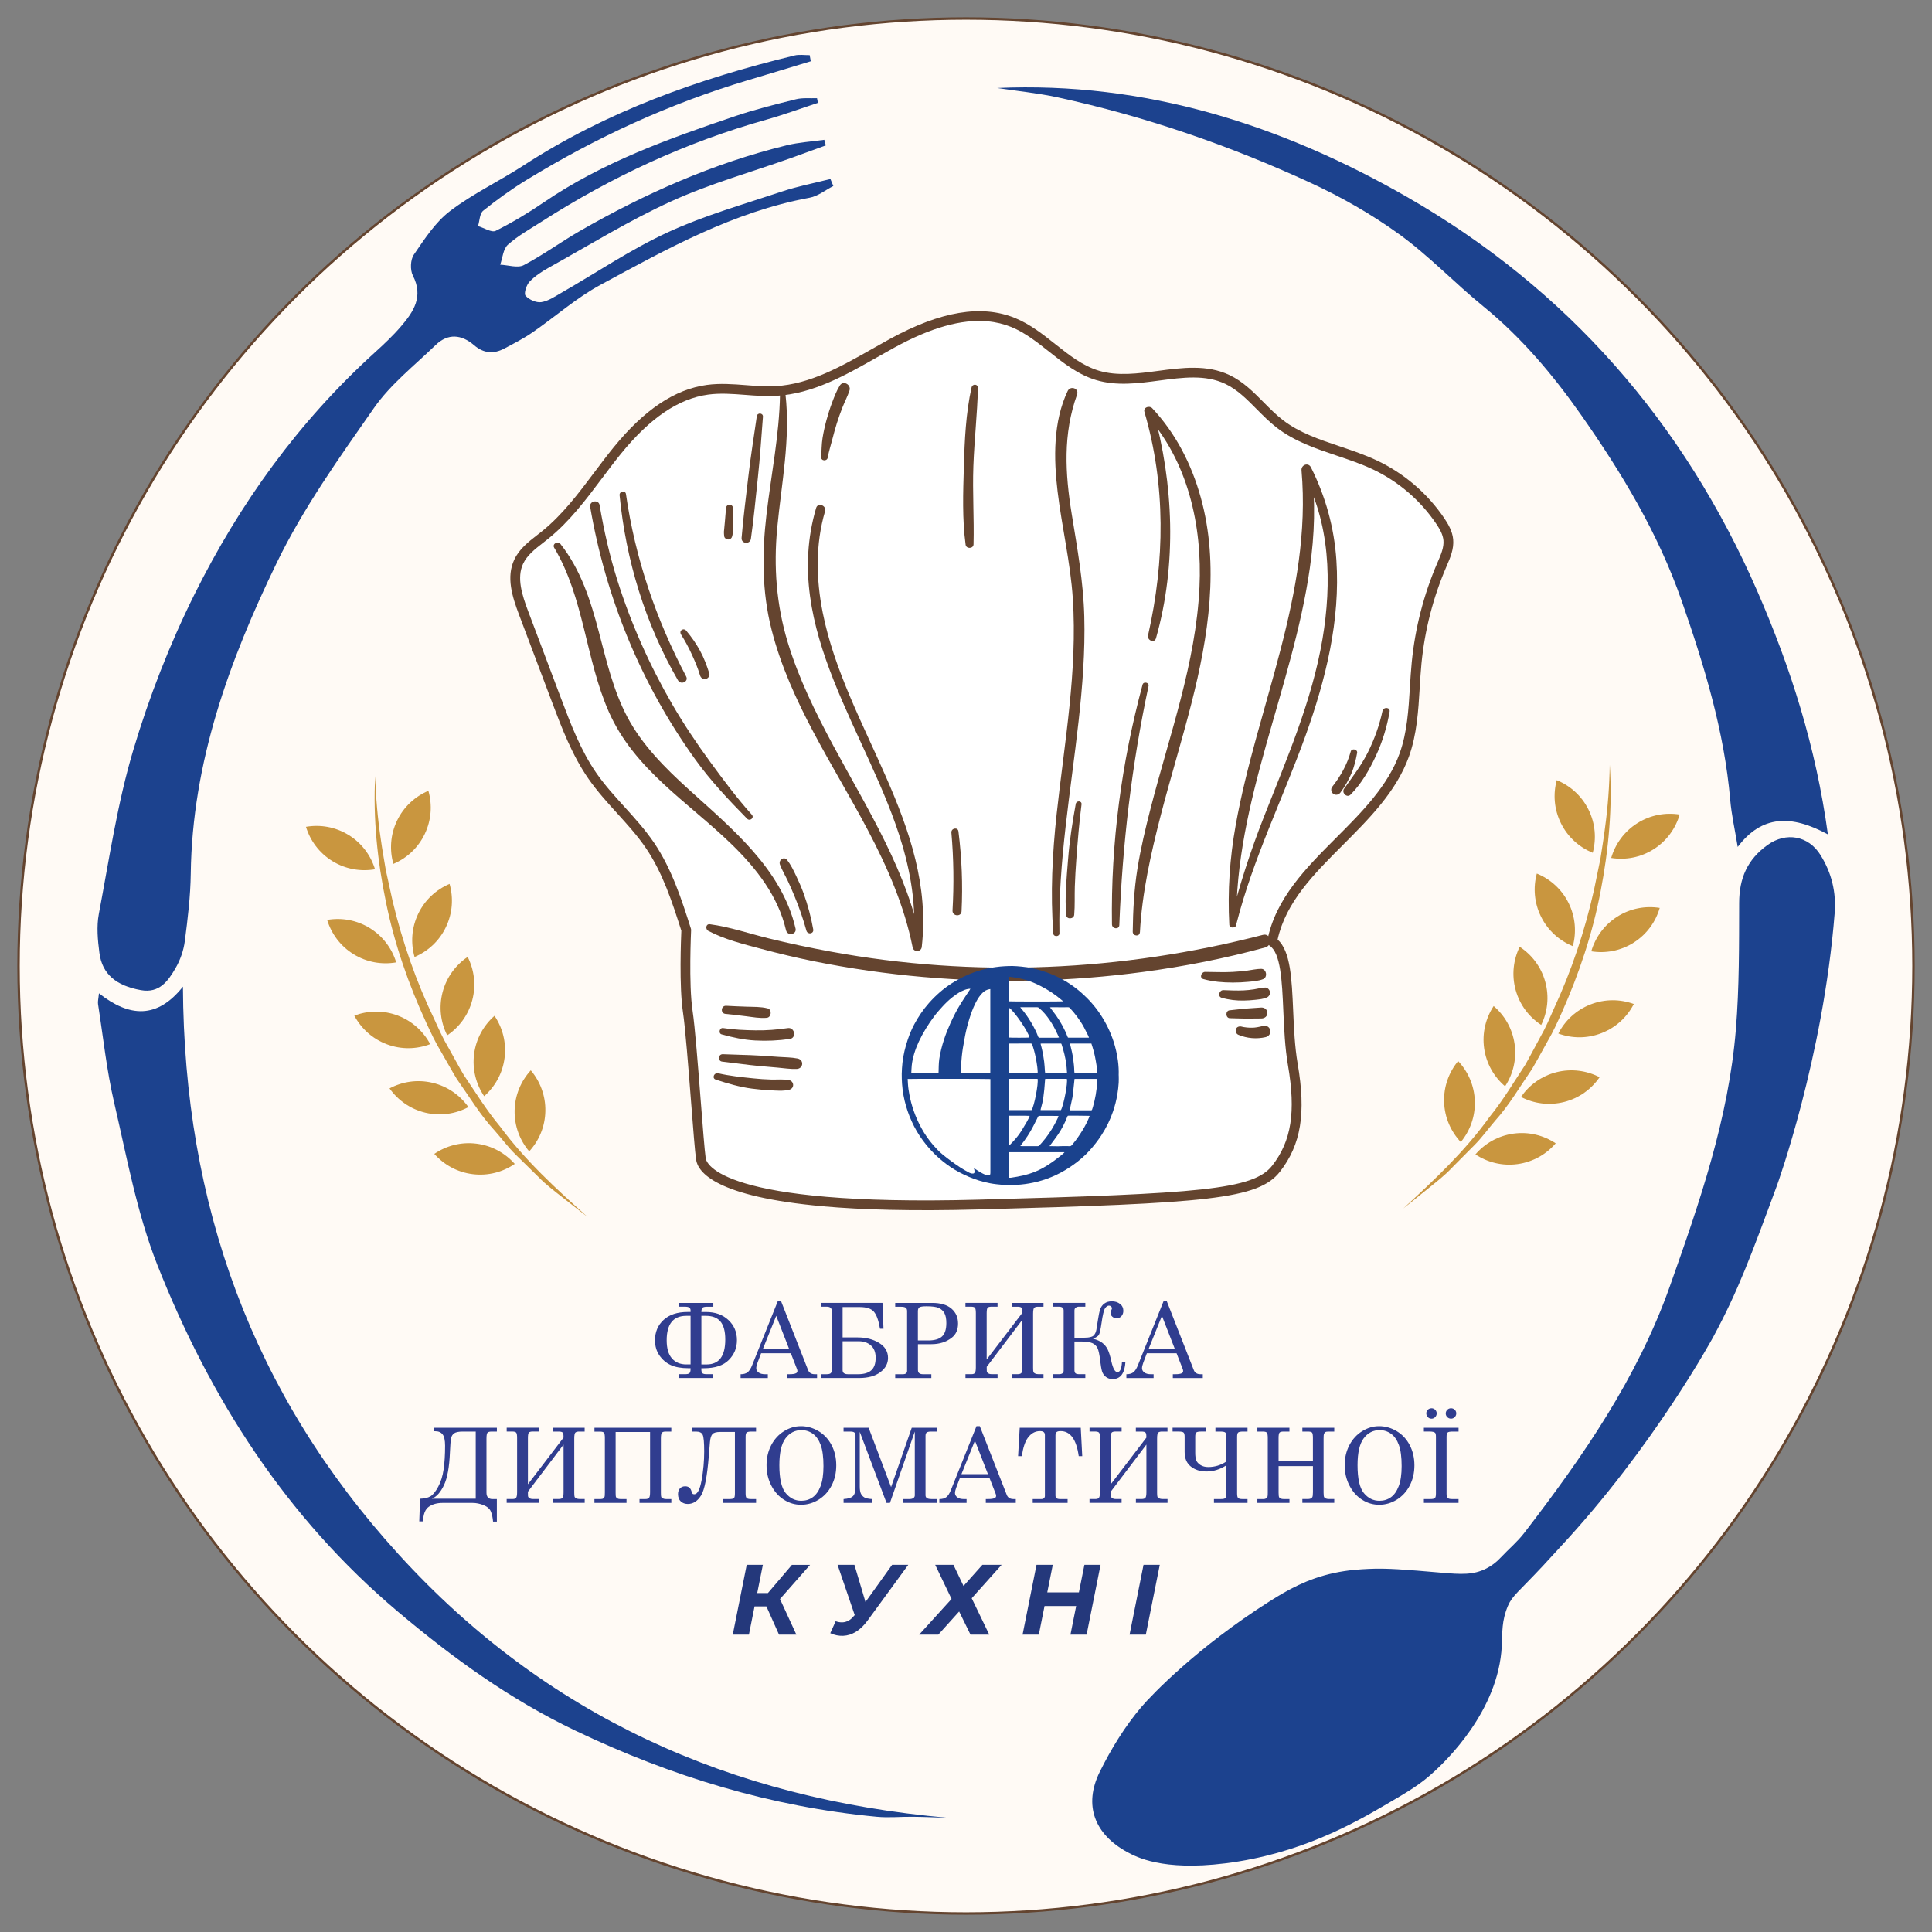 <?xml version="1.0" encoding="UTF-8"?>
<svg id="_Слой_1" data-name="Слой_1" xmlns="http://www.w3.org/2000/svg" version="1.1" viewBox="0 0 800 800">
  <rect x="0" y="0" width="800" height="800" fill="#808080" stroke="none"/>
  <!-- Generator: Adobe Illustrator 29.5.1, SVG Export Plug-In . SVG Version: 2.1.0 Build 141)  -->
  <defs>
    <style>
      .st0 {
        fill: #1a428d;
      }

      .st1 {
        fill: #c9963f;
      }

      .st2 {
        fill: #303d8f;
      }

      .st3 {
        fill: #fff;
      }

      .st4 {
        fill: #1c428e;
      }

      .st5 {
        fill: #24387b;
      }

      .st6 {
        fill: #64442f;
      }

      .st7 {
        fill: #fffaf5;
        stroke: #64442f;
        stroke-miterlimit: 10;
      }
    </style>
  </defs>
  <g>
    <circle class="st7" cx="400" cy="400" r="392.33"/>
    <g>
      <g>
        <path class="st2" d="M281.01,541.09v-1.58h14.36v1.58h-2.46c-1.07,0-1.75.15-2.04.45-.29.3-.44.88-.44,1.73h1.89c3.84,0,6.94,1.11,9.3,3.33,2.36,2.22,3.53,4.99,3.53,8.3s-1.12,5.94-3.36,8.23c-2.24,2.29-5.7,3.43-10.4,3.43h-.97v.46c0,.86.16,1.41.49,1.65.33.24.9.36,1.7.36h2.75v1.58h-14.36v-1.58h2.71c.83,0,1.41-.13,1.73-.39.33-.26.5-.8.5-1.63v-.46h-.86c-2.99,0-5.43-.43-7.33-1.31-1.9-.86-3.46-2.2-4.69-3.98-1.23-1.79-1.84-3.87-1.84-6.24,0-3.48,1.19-6.31,3.58-8.49,2.38-2.18,5.7-3.27,9.95-3.27h1.2v-.59c0-.56-.17-.97-.51-1.22-.35-.25-1.01-.38-2.01-.38h-2.42ZM285.95,564.99v-20.13h-1.77c-5.41,0-8.12,3.38-8.12,10.13,0,3.34.72,5.84,2.17,7.5,1.44,1.66,3.43,2.49,5.95,2.49h1.77ZM290.43,564.99h2.15c5.16,0,7.74-3.44,7.74-10.31s-2.69-9.82-8.06-9.82h-1.83v20.13Z"/>
        <path class="st2" d="M322.04,538.86h1.41l11.16,28.46c.45,1.15,1.36,1.72,2.75,1.72h.97v1.58h-12.41v-1.58h.99c1.29,0,2.2-.14,2.73-.42.36-.19.55-.5.55-.9,0-.24-.05-.49-.15-.76l-2.57-6.6h-12.31l-1.44,3.79c-.38,1.01-.57,1.81-.57,2.4,0,.69.32,1.28.95,1.77.64.49,1.57.73,2.79.73h1.05v1.58h-11.27v-1.58c1.21,0,2.16-.26,2.86-.79.7-.53,1.35-1.52,1.94-3l10.57-26.4ZM321.42,544.86l-5.58,13.86h10.98l-5.4-13.86Z"/>
        <path class="st2" d="M340.12,570.62v-1.58h2.1c.9,0,1.49-.14,1.78-.44.29-.29.43-.74.43-1.35v-24.38c0-1.19-.69-1.79-2.06-1.79h-2.25v-1.58h25.3l.42,10.71h-1.45c-.57-3.41-1.42-5.75-2.52-7.04-1.1-1.29-3.05-1.94-5.84-1.94h-7.12v12.57h6.24c3.43,0,6.38.76,8.85,2.27s3.71,3.59,3.71,6.23c0,2.33-1.06,4.3-3.19,5.9-2.12,1.6-5.07,2.41-8.82,2.41h-15.58ZM348.91,555.39v11.97c0,1.13.75,1.68,2.24,1.68h4.14c2.45,0,4.28-.54,5.49-1.62,1.21-1.08,1.81-2.81,1.81-5.2,0-2.25-.66-3.96-1.97-5.11-1.32-1.15-2.97-1.72-4.95-1.72h-6.76Z"/>
        <path class="st2" d="M370.68,539.51h15.35c3.47,0,6.11.79,7.94,2.36,1.83,1.58,2.74,3.63,2.74,6.17s-.84,4.47-2.52,5.81c-2.31,1.84-5.16,2.75-8.55,2.75h-5.54v10.62c0,.62.14,1.06.44,1.32.39.34.92.5,1.58.5h3.53v1.58h-14.96v-1.58h3.13c.62,0,1.08-.12,1.36-.36.29-.25.43-.58.43-1v-24.8c0-.63-.18-1.08-.55-1.36-.37-.28-1.06-.42-2.07-.42h-2.3v-1.58ZM380.08,555.06h4.22c2.67,0,4.6-.56,5.78-1.67,1.18-1.11,1.78-2.95,1.78-5.52,0-1.79-.27-3.17-.8-4.13-.53-.96-1.31-1.67-2.34-2.14s-2.72-.69-5.07-.69c-1.55,0-2.53.14-2.95.44-.41.29-.62.81-.62,1.53v12.18Z"/>
        <path class="st2" d="M408.56,562.95l14.77-19.33v-.53c0-.84-.14-1.39-.4-1.63-.27-.25-.83-.37-1.68-.37h-2.27v-1.58h13.11v1.58h-2.31c-.63,0-1.12.12-1.47.37-.35.24-.53,1.09-.53,2.53v22.38c0,.9.05,1.48.14,1.73.09.26.32.48.7.66s.86.27,1.43.27h2.04v1.58h-13.11v-1.58h2.27c.9,0,1.47-.19,1.72-.57.24-.38.37-1.14.37-2.27v-19.71l-14.77,19.51c0,.86.01,1.45.04,1.79s.22.64.58.88c.36.24.84.36,1.44.36h2.44v1.58h-13.29v-1.58h2.54c.69,0,1.15-.19,1.4-.57.24-.38.36-1.14.36-2.27v-22.46c0-1.12-.12-1.84-.36-2.16s-.81-.49-1.72-.49h-2.23v-1.58h13.29v1.58h-2.44c-.87,0-1.43.15-1.68.46s-.38,1.04-.38,2.19v19.21Z"/>
        <path class="st2" d="M452.62,554.34c1.56.39,2.81.95,3.76,1.67.95.72,1.71,1.62,2.25,2.7s1.07,2.73,1.55,4.94c.67,3.01,1.51,4.52,2.52,4.52,1.1,0,1.73-1.43,1.89-4.31h1.43c-.27,4.8-2.04,7.19-5.32,7.19-1.11,0-2.05-.31-2.82-.94-.78-.63-1.3-1.41-1.57-2.34s-.52-2.39-.76-4.41c-.28-2.45-.64-4.15-1.08-5.09-.44-.93-1.15-1.64-2.14-2.09-.99-.46-2.62-.69-4.88-.69h-2.54v11.84c0,.6.13,1.04.4,1.3s.79.4,1.58.4h2.52v1.58h-13.29v-1.58h2.37c1.29,0,1.94-.5,1.94-1.49v-24.9c0-1.04-.65-1.56-1.94-1.56h-2.37v-1.58h13.29v1.58h-2.86c-.35,0-.72.12-1.08.36-.37.24-.56.64-.56,1.2v11.27h4.24c1.78,0,2.98-.28,3.6-.82.62-.55,1.03-1.36,1.23-2.43.2-1.08.41-2.44.65-4.09.27-1.86.57-3.3.9-4.33s.92-1.85,1.75-2.46c.82-.62,1.86-.93,3.11-.93,1.35,0,2.47.36,3.39,1.08.92.72,1.37,1.67,1.37,2.85,0,.87-.26,1.61-.79,2.21-.53.6-1.19.9-1.99.9-.67,0-1.26-.22-1.77-.67-.5-.44-.76-.99-.76-1.64,0-.38.13-.77.38-1.18.14-.24.21-.46.21-.65,0-.29-.12-.55-.36-.78-.23-.22-.52-.34-.86-.34-.58,0-1.13.37-1.63,1.11s-.99,2.79-1.46,6.12c-.38,2.62-.73,4.23-1.08,4.84-.34.6-1.15,1.14-2.45,1.62Z"/>
        <path class="st2" d="M481.75,538.86h1.41l11.16,28.46c.45,1.15,1.37,1.72,2.76,1.72h.97v1.58h-12.41v-1.58h.99c1.29,0,2.2-.14,2.73-.42.36-.19.55-.5.55-.9,0-.24-.05-.49-.14-.76l-2.58-6.6h-12.3l-1.44,3.79c-.38,1.01-.57,1.81-.57,2.4,0,.69.32,1.28.96,1.77.64.49,1.57.73,2.79.73h1.05v1.58h-11.27v-1.58c1.21,0,2.16-.26,2.86-.79.7-.53,1.35-1.52,1.94-3l10.57-26.4ZM481.14,544.86l-5.59,13.86h10.98l-5.4-13.86Z"/>
        <path class="st2" d="M205.74,620.73v9.32h-1.58c-.13-1.58-.42-2.95-.88-4.11-.46-1.15-1.46-2.05-3-2.68-1.53-.63-3.08-.94-4.64-.94h-12.34c-2.31,0-4.23.53-5.74,1.59-1.51,1.06-2.3,3.08-2.37,6.07h-1.58l.32-9.38c1.78-.06,3.2-.38,4.25-.97s2.13-1.91,3.25-3.96c1.11-2.06,1.87-4.48,2.27-7.27.4-2.79.6-6.03.6-9.74,0-2.27-.34-3.84-1.03-4.71s-1.69-1.31-3.01-1.31h-.44v-1.43h25.93v1.58h-2.31c-.8,0-1.33.17-1.6.5s-.4,1.14-.4,2.4v22.38c0,1.78.83,2.67,2.48,2.67h1.83ZM196.99,620.59v-27.81h-5.34c-1.71,0-2.91.24-3.59.72-.68.49-1.11,1.19-1.29,2.1-.18.92-.34,2.85-.46,5.8-.25,6.13-1.08,10.66-2.49,13.61-1.41,2.94-3.08,4.81-5.02,5.58h18.19Z"/>
        <path class="st2" d="M218.57,614.64l14.77-19.33v-.53c0-.84-.13-1.39-.4-1.63-.27-.25-.83-.37-1.68-.37h-2.27v-1.58h13.1v1.58h-2.31c-.63,0-1.12.12-1.47.37-.35.24-.52,1.09-.52,2.53v22.38c0,.9.04,1.48.14,1.73.09.26.33.48.71.66s.86.27,1.43.27h2.04v1.58h-13.1v-1.58h2.27c.9,0,1.47-.19,1.71-.57.25-.38.37-1.14.37-2.27v-19.71l-14.77,19.51c0,.86.01,1.45.04,1.79s.22.64.58.88c.36.24.84.36,1.44.36h2.44v1.58h-13.29v-1.58h2.55c.69,0,1.15-.19,1.4-.57.24-.38.37-1.14.37-2.27v-22.46c0-1.12-.12-1.84-.36-2.16s-.81-.49-1.72-.49h-2.23v-1.58h13.29v1.58h-2.44c-.87,0-1.43.15-1.68.46s-.38,1.04-.38,2.19v19.21Z"/>
        <path class="st2" d="M246.12,591.2h31.85v1.58h-2.31c-.79,0-1.31.16-1.59.49-.27.32-.41,1.13-.41,2.42v22.38c0,.93.04,1.51.14,1.77.09.25.33.47.72.64.38.18.85.26,1.4.26h2.06v1.58h-13.17v-1.58h2.27c.9,0,1.47-.19,1.72-.57s.38-1.14.38-2.27v-24.93h-14.26v25.1c0,.97.04,1.55.12,1.76.07.2.28.41.6.61.32.21.77.3,1.35.3h2.44v1.58h-13.29v-1.58h2.55c.55,0,.93-.11,1.15-.32.22-.22.37-.42.47-.6.1-.18.15-.82.15-1.91v-22.46c0-1.12-.12-1.84-.35-2.16-.23-.32-.81-.49-1.73-.49h-2.23v-1.58Z"/>
        <path class="st2" d="M286.42,591.2h26.65v1.58h-1.83c-1.09,0-1.79.14-2.07.41-.29.27-.43.85-.43,1.73v23.56c0,.94.14,1.55.44,1.83.29.29.88.42,1.77.42h2.13v1.58h-13.74v-1.58h2.72c.91,0,1.51-.12,1.81-.36.29-.25.44-.87.44-1.88v-25.55h-6.1c-1.6,0-2.67.3-3.21.9-.54.6-.88,1.69-1.02,3.26l-.46,5.58c-.69,8.72-1.77,14.25-3.23,16.58-1.47,2.34-3.3,3.5-5.5,3.5-1.15,0-2.11-.35-2.88-1.05-.77-.7-1.16-1.71-1.16-3.03,0-1.01.27-1.8.81-2.38.54-.57,1.26-.86,2.16-.86,1.33,0,2.19.66,2.58,1.98.17.54.32.9.46,1.07s.38.25.72.25c1.32,0,2.33-1.94,3.04-5.83.71-3.88,1.07-7.85,1.07-11.9,0-3.67-.21-5.96-.61-6.87-.41-.9-1.33-1.36-2.78-1.36h-1.77v-1.58Z"/>
        <path class="st2" d="M331.59,590.55c2.62,0,5.08.69,7.37,2.07,2.3,1.38,4.09,3.31,5.38,5.79,1.29,2.47,1.94,5.26,1.94,8.36s-.65,5.9-1.95,8.39-3.1,4.44-5.38,5.84c-2.28,1.39-4.69,2.09-7.25,2.09s-4.84-.68-7.03-2.05c-2.19-1.37-3.95-3.32-5.27-5.87-1.33-2.54-1.99-5.37-1.99-8.46s.65-5.81,1.93-8.28c1.29-2.46,3.04-4.39,5.27-5.78,2.23-1.4,4.55-2.09,6.96-2.09ZM331.92,592.18c-2.73,0-4.95,1.13-6.65,3.4s-2.55,5.97-2.55,11.11c0,5.57.87,9.42,2.61,11.55s3.89,3.2,6.46,3.2c1.79,0,3.37-.48,4.73-1.45,1.36-.96,2.44-2.5,3.25-4.6.8-2.1,1.21-4.87,1.21-8.29,0-3.73-.38-6.64-1.14-8.74-.76-2.09-1.84-3.65-3.24-4.66s-2.96-1.51-4.69-1.51Z"/>
        <path class="st2" d="M349.32,591.2h10.36l9.3,24.57,8.56-24.57h10.6v1.58h-2.59c-.91,0-1.52.14-1.84.4-.31.27-.47.73-.47,1.38v24.63c0,.49.19.87.57,1.14s1.03.4,1.95.4h2.38v1.58h-14.24v-1.58h2.66c.76,0,1.32-.14,1.69-.43.37-.29.55-.65.55-1.1v-26.42l-10.29,29.53h-1.42l-11.08-29.41v22.61c0,1.35.17,2.36.5,3.02.34.67.82,1.18,1.44,1.54.63.36,1.66.57,3.1.66v1.58h-11.74v-1.58c1.92-.12,3.23-.54,3.91-1.24s1.03-1.94,1.03-3.73v-21.45c0-.53-.16-.92-.49-1.16-.32-.25-.93-.37-1.81-.37h-2.65v-1.58Z"/>
        <path class="st2" d="M404.31,590.55h1.41l11.16,28.46c.45,1.15,1.37,1.72,2.76,1.72h.97v1.58h-12.41v-1.58h.99c1.29,0,2.2-.14,2.73-.42.36-.19.55-.5.55-.9,0-.24-.05-.49-.14-.76l-2.58-6.6h-12.3l-1.44,3.79c-.38,1.01-.57,1.81-.57,2.4,0,.69.32,1.28.96,1.77.64.49,1.57.73,2.79.73h1.05v1.58h-11.27v-1.58c1.21,0,2.16-.26,2.86-.79.7-.53,1.35-1.52,1.94-3l10.57-26.4ZM403.7,596.55l-5.59,13.86h10.98l-5.4-13.86Z"/>
        <path class="st2" d="M422.26,591.2h25.26l.61,11.76h-1.45c-.96-6.91-3.46-10.37-7.51-10.37-.81,0-1.37.14-1.67.42-.3.28-.45.74-.45,1.38v24.87c0,.5.14.87.44,1.11s.78.36,1.45.36h3.13v1.58h-14.45v-1.58h3.58c.48,0,.84-.12,1.09-.36s.38-.55.38-.94v-25.22c0-.53-.16-.93-.49-1.21-.32-.27-.84-.41-1.56-.41-2.03,0-3.73.96-5.09,2.88-1.12,1.58-1.93,4.08-2.42,7.49h-1.54l.67-11.76Z"/>
        <path class="st2" d="M459.91,614.64l14.77-19.33v-.53c0-.84-.13-1.39-.4-1.63-.27-.25-.83-.37-1.68-.37h-2.27v-1.58h13.1v1.58h-2.31c-.63,0-1.12.12-1.47.37-.35.24-.52,1.09-.52,2.53v22.38c0,.9.04,1.48.14,1.73.09.26.33.48.71.66s.86.27,1.43.27h2.04v1.58h-13.1v-1.58h2.27c.9,0,1.47-.19,1.71-.57.25-.38.37-1.14.37-2.27v-19.71l-14.77,19.51c0,.86.01,1.45.04,1.79s.22.64.58.88c.36.24.84.36,1.44.36h2.44v1.58h-13.29v-1.58h2.55c.69,0,1.15-.19,1.4-.57.24-.38.37-1.14.37-2.27v-22.46c0-1.12-.12-1.84-.36-2.16s-.81-.49-1.72-.49h-2.23v-1.58h13.29v1.58h-2.44c-.87,0-1.43.15-1.68.46s-.38,1.04-.38,2.19v19.21Z"/>
        <path class="st2" d="M507.83,605.19v-10.26c0-.86-.14-1.43-.42-1.72-.28-.29-1-.43-2.15-.43h-1.98v-1.58h13.29v1.58h-1.83c-1.09,0-1.78.14-2.06.41-.28.27-.42.85-.42,1.73v23.56c0,.94.14,1.55.44,1.83.29.29.88.42,1.77.42h2.1v1.58h-13.9v-1.58h2.88c.95,0,1.57-.14,1.85-.41.28-.28.42-.89.42-1.84v-11.74c-2.62,1.71-5.36,2.57-8.22,2.57-2.61,0-4.77-.68-6.49-2.05-1.72-1.36-2.58-3.37-2.58-6.03v-6.31c0-.86-.14-1.43-.42-1.72-.28-.29-1-.43-2.15-.43h-2.42v-1.58h13.9v1.58h-2.02c-1.09,0-1.79.14-2.07.41-.29.27-.43.85-.43,1.73v6.62c0,1.39.14,2.45.43,3.18.29.73.87,1.37,1.76,1.93.88.55,1.95.83,3.22.83,2.69,0,5.19-.77,7.49-2.3Z"/>
        <path class="st2" d="M520.64,591.2h13.29v1.58h-2.44c-.86,0-1.42.15-1.67.45-.26.3-.39,1.03-.39,2.2v9.59h14.22v-9.59c0-1.21-.13-1.95-.37-2.23-.25-.28-.82-.42-1.73-.42h-2.27v-1.58h13.21v1.58h-2.42c-.6,0-1.03.08-1.27.23-.25.15-.44.42-.6.79-.08.24-.13.86-.13,1.87v22.38c0,1.08.09,1.73.27,1.96.36.48,1.03.71,2,.71h2.15v1.58h-13.21v-1.58h2.27c.9,0,1.51-.24,1.83-.73.18-.27.28-.97.28-2.1v-10.81h-14.22v10.98c0,1.09.08,1.75.25,1.98.35.46.95.69,1.81.69h2.44v1.58h-13.29v-1.58h2.54c.45,0,.81-.09,1.08-.27s.46-.44.59-.78c.07-.22.1-.82.1-1.79v-22.46c0-1.16-.13-1.9-.39-2.2-.26-.3-.82-.45-1.69-.45h-2.23v-1.58Z"/>
        <path class="st2" d="M570.99,590.55c2.62,0,5.08.69,7.37,2.07,2.3,1.38,4.09,3.31,5.38,5.79,1.29,2.47,1.94,5.26,1.94,8.36s-.65,5.9-1.95,8.39-3.1,4.44-5.38,5.84c-2.28,1.39-4.69,2.09-7.25,2.09s-4.84-.68-7.03-2.05c-2.19-1.37-3.95-3.32-5.27-5.87-1.33-2.54-1.99-5.37-1.99-8.46s.65-5.81,1.93-8.28c1.29-2.46,3.04-4.39,5.27-5.78,2.23-1.4,4.55-2.09,6.96-2.09ZM571.33,592.18c-2.73,0-4.95,1.13-6.65,3.4s-2.55,5.97-2.55,11.11c0,5.57.87,9.42,2.61,11.55s3.89,3.2,6.46,3.2c1.79,0,3.37-.48,4.73-1.45,1.36-.96,2.44-2.5,3.25-4.6.8-2.1,1.21-4.87,1.21-8.29,0-3.73-.38-6.64-1.14-8.74-.76-2.09-1.84-3.65-3.24-4.66s-2.96-1.51-4.69-1.51Z"/>
        <path class="st2" d="M589.61,591.2h14.35v1.58h-2.46c-1.09,0-1.79.14-2.08.41-.29.27-.43.85-.43,1.73v23.56c0,.94.13,1.53.38,1.77.34.32.95.48,1.83.48h2.75v1.58h-14.35v-1.58h2.72c.95,0,1.57-.14,1.85-.42.28-.28.42-.89.42-1.83v-23.56c0-.9-.13-1.45-.38-1.66-.39-.32-1.12-.49-2.17-.49h-2.44v-1.58ZM592.74,583.13c.6,0,1.11.21,1.53.62.42.42.63.92.63,1.51s-.22,1.12-.64,1.55c-.43.43-.93.64-1.52.64s-1.09-.22-1.51-.65-.63-.95-.63-1.56.21-1.08.63-1.49.93-.61,1.51-.61ZM600.84,583.13c.6,0,1.12.21,1.54.62s.63.92.63,1.51-.22,1.11-.65,1.54c-.43.43-.93.64-1.52.64s-1.12-.21-1.55-.64-.64-.93-.64-1.51.22-1.11.64-1.53c.43-.42.94-.63,1.55-.63Z"/>
      </g>
      <g>
        <path class="st5" d="M303.42,676.87l5.78-28.91h6.69l-5.78,28.91h-6.69ZM310.49,665.18l1.07-5.53h10.12l-1.08,5.53h-10.11ZM322.09,663.12l-6.44-.74,12.27-14.41h7.52l-13.34,15.15ZM322.58,676.87l-6.24-13.96,5.58-3.09,7.84,17.05h-7.18Z"/>
        <path class="st5" d="M346.04,671.33c.99.33,1.91.48,2.74.45.84-.02,1.65-.24,2.44-.64.79-.4,1.52-1.01,2.21-1.84l1.82-1.9.74-.7,13.42-18.75h6.69l-16.85,23.08c-1.49,2.04-3.08,3.58-4.79,4.63s-3.47,1.61-5.29,1.69c-1.81.08-3.6-.28-5.37-1.08l2.23-4.95ZM355.12,672.28l-8.3-24.32h6.98l5.78,19.41-4.46,4.91Z"/>
        <path class="st5" d="M387.25,647.96h7.55l4.17,8.75,7.81-8.75h7.97l-12.39,13.84,7.27,15.07h-7.76l-4.71-9.58-8.63,9.58h-7.93l13.42-14.78-6.77-14.12Z"/>
        <path class="st5" d="M430.15,676.87h-6.73l5.78-28.91h6.73l-5.78,28.91ZM446.13,665.02h-14.08l1.11-5.66h14.08l-1.12,5.66ZM449.03,647.96h6.69l-5.78,28.91h-6.69l5.78-28.91Z"/>
        <path class="st5" d="M467.73,676.87l5.78-28.91h6.73l-5.78,28.91h-6.73Z"/>
      </g>
    </g>
  </g>
  <g>
    <g>
      <path class="st4" d="M709.57,553.33s-24.45,45.34-63.68,87.44c-2.32,2.49-4.58,5.03-6.9,7.51-10.2,10.92-12.81,12.46-14.6,16.7-2.63,6.24-2.25,10.81-2.53,16.53-1.32,27.08-23.47,47.85-27.7,51.81-5.89,5.52-10.92,8.46-21,14.33-12.61,7.35-35.03,20.14-65.94,23.94-25.87,3.18-36.69-2.64-40.41-4.66-13.62-7.39-18.22-19.47-11.45-33.19,4.71-9.55,10.45-18.92,17.35-27.02,4.2-4.93,23.15-24.73,52.97-43.62,7.47-4.73,15.62-9.39,26.81-11.78,5.8-1.24,10.65-1.5,14.18-1.67,7.6-.37,15.17.27,29.99,1.55,8.32.72,13.36,1.04,18.81-1.73,2.11-1.07,4.11-2.56,6-4.58,3.2-3.42,6.87-6.47,9.7-10.16,24.29-31.58,46.77-64.01,60.28-102.11,12.32-34.73,24.32-69.4,27.34-106.38,1.42-17.37,1.32-34.9,1.36-52.37.02-10.17,3.38-18.01,11.83-24.03,7.56-5.39,16.8-3.86,21.81,4.15,4.68,7.49,6.59,15.47,5.9,24.19-4.75,60.02-23.9,112.75-23.9,112.75-10.75,29.12-16.13,43.68-26.22,62.39Z"/>
      <path class="st4" d="M335.72,25.37c-8.63,2.61-17.26,5.24-25.9,7.81-32.59,9.7-63.13,23.78-91.97,41.44-6.2,3.8-12.12,8.09-17.77,12.63-1.48,1.19-1.47,4.2-2.14,6.37,2.48.73,5.64,2.79,7.31,1.96,6.93-3.46,13.63-7.5,20.03-11.87,24.21-16.51,51.55-26.3,79.1-35.61,8.25-2.79,16.76-4.91,25.24-7.01,2.76-.68,5.79-.32,8.69-.44.13.65.25,1.3.38,1.94-7.15,2.34-14.21,4.95-21.45,6.98-33.26,9.33-64.1,23.71-93,42.22-4.75,3.04-9.78,5.83-13.94,9.55-1.97,1.77-2.18,5.46-3.18,8.27,3.29.13,7.24,1.49,9.75.18,8.1-4.25,15.53-9.72,23.47-14.28,26.87-15.41,55.04-27.92,85.36-35.34,5.09-1.25,10.42-1.55,15.63-2.29.21.78.42,1.55.62,2.33-4.73,1.72-9.45,3.46-14.19,5.15-16.63,5.91-33.79,10.7-49.77,17.98-17.52,7.97-33.98,18.18-50.84,27.54-2.86,1.59-5.72,3.47-7.92,5.81-1.29,1.37-2.38,4.87-1.61,5.76,1.4,1.61,4.42,2.96,6.48,2.66,2.89-.42,5.61-2.3,8.25-3.81,14.7-8.43,28.83-18.03,44.17-25.11,15.13-6.98,31.41-11.59,47.31-16.9,6.52-2.18,13.35-3.47,20.03-5.17.4.97.8,1.93,1.21,2.9-3.26,1.66-6.35,4.21-9.82,4.85-31.57,5.83-59.02,21.17-86.56,36.05-10.06,5.43-18.77,13.23-28.25,19.75-3.66,2.52-7.67,4.57-11.62,6.66-4.39,2.33-8.54,2.04-12.49-1.37-5.23-4.51-10.85-5.01-15.91-.11-8.75,8.45-18.65,16.21-25.51,26.02-14.45,20.67-29.31,41.49-40.26,64.05-19.67,40.51-35.07,82.74-35.66,128.87-.12,9.34-1.26,18.69-2.47,27.96-.5,3.84-1.89,7.8-3.84,11.15-3.07,5.28-6.66,10.48-14.36,9.09-10.25-1.85-16.01-6.64-17.16-15.41-.7-5.31-1.22-10.94-.24-16.11,4.29-22.68,7.66-45.7,14.22-67.73,6.58-22.11,15.09-43.92,25.36-64.58,18.74-37.67,43.18-71.62,74.69-100.18,3.82-3.46,7.6-7.02,10.93-10.92,5.15-6.01,9.3-12.27,4.85-20.93-1.19-2.32-1.04-6.6.4-8.69,4.41-6.43,8.85-13.38,14.94-18.02,9.44-7.2,20.43-12.39,30.45-18.9,34.4-22.36,72.49-35.92,112.26-45.56,1.97-.48,4.16-.1,6.25-.13.15.84.31,1.68.46,2.53Z"/>
      <path class="st4" d="M412.84,36.44c61.41-2.75,117.83,15.29,169.85,45.16,66.34,38.09,114.56,93.38,144.99,163.22,13.82,31.72,24.25,64.39,29.21,100.68-15.15-8.22-27.37-8.02-37.34,5.2-1.17-7.21-2.57-13.3-3.1-19.46-2.47-28.52-10.73-55.56-20.15-82.58-9.73-27.92-24.76-52.83-41.54-76.76-11.56-16.48-24.59-32.02-40.48-44.98-11.87-9.67-22.5-20.94-34.86-29.89-11.45-8.3-24.01-15.46-36.88-21.39-33.55-15.47-68.39-27.48-104.55-35.32-8.28-1.79-16.76-2.62-25.15-3.89Z"/>
      <path class="st4" d="M75.75,408.54c.45,90.17,28.67,168.53,89.34,235.12,60.95,66.91,137.5,101.16,227.29,109.04-4.79-.14-9.58-.36-14.38-.41-4.97-.06-9.98.46-14.92,0-43.77-4.11-85.02-16.67-124.73-35.62-27.11-12.94-50.76-30.06-73.57-49.3-46.44-39.17-77.76-88.33-99.59-143.49-8.5-21.48-12.66-44.68-17.92-67.29-3.12-13.42-4.55-27.21-6.68-40.84-.16-1.03.16-2.13.38-4.45,12.6,9.95,24.1,10.67,34.78-2.75Z"/>
    </g>
    <g>
      <path class="st3" d="M597.31,214.55c1.65,2.41,3.17,5.05,3.45,7.96.33,3.59-1.26,7.04-2.65,10.36-5.55,12.88-9.09,26.63-10.45,40.59-1.26,12.8-.76,26-5.09,38.09-10.81,30.11-48.66,45.88-54.74,77.29,8.65,5.62,5.11,30.84,8.55,50.91,3.47,20.04,1.38,32.52-6.91,43.14-8.29,10.65-28.58,12.3-123.4,14.89-94.79,2.56-113.71-11.35-114.75-18.92-1.08-7.57-3.75-49.67-5.45-61.02-1.73-11.38-.64-33.73-.64-33.73-3.87-12.1-7.8-24.39-14.92-34.9-6.99-10.35-16.71-18.58-23.86-28.8-6.67-9.58-10.87-20.63-14.97-31.54-4.54-12.01-9.05-24.01-13.6-36.02-2.59-6.87-5.17-14.64-2.02-21.28,1.65-3.58,4.68-6.15,7.83-8.63,1.03-.83,2.09-1.62,3.12-2.45,11.97-9.64,20.18-23.04,29.86-34.97,9.71-11.92,22.11-23.06,37.33-25.12,9.36-1.29,18.89,1.01,28.34.48,17.49-.96,32.8-11.37,48.19-19.77,15.36-8.43,33.85-15.18,50.08-8.55,12.75,5.23,21.65,17.87,34.85,21.85,17.36,5.26,37.38-6.06,53.8,1.69,8.62,4.09,14.18,12.61,21.71,18.41,11.38,8.75,26.43,10.85,39.43,17.01,10.8,5.12,20.17,13.15,26.9,23.02Z"/>
      <path class="st6" d="M340.79,499.49c-44.42-3.94-51.83-14.11-52.56-19.35-.47-3.33-1.22-12.91-2.08-23.99-1.12-14.36-2.39-30.63-3.35-37.01-1.63-10.76-.8-30.7-.67-33.75-3.74-11.7-7.64-23.78-14.56-34.04-3.5-5.19-7.84-9.97-12.03-14.59-4.06-4.48-8.26-9.11-11.81-14.2-6.85-9.84-11.1-21.1-15.21-31.98l-13.58-36c-2.87-7.6-5.39-15.62-1.98-22.87,2.07-4.41,5.85-7.35,9.51-10.19l2.02-1.59c8.39-6.76,15.09-15.67,21.56-24.28,2.63-3.5,5.26-7,8.02-10.39,12.68-15.59,25.3-24.05,38.61-25.87,5.45-.74,10.92-.32,16.22.09,4.05.31,8.23.63,12.27.41,14.24-.79,27.3-8.22,39.94-15.4,2.47-1.4,4.93-2.8,7.4-4.15,21-11.49,37.95-14.31,51.83-8.64,6.19,2.54,11.48,6.72,16.59,10.77,5.85,4.63,11.37,9.01,18.07,11.03,7.68,2.31,16.23,1.18,24.51.08,9.96-1.32,20.26-2.7,29.58,1.72,5.62,2.66,9.96,7.05,14.17,11.29,2.52,2.54,5.12,5.17,7.92,7.33,6.84,5.27,14.99,8.01,23.63,10.92,5.13,1.73,10.43,3.51,15.41,5.87,11.17,5.3,20.76,13.5,27.72,23.72,1.69,2.48,3.47,5.49,3.79,8.91.37,3.92-1.22,7.61-2.62,10.85l-.21.5c-5.48,12.74-8.94,26.19-10.29,39.99-.33,3.38-.54,6.79-.74,10.21-.57,9.45-1.17,19.22-4.45,28.36-5.19,14.45-16.4,25.67-27.24,36.53-12.18,12.18-23.69,23.71-27.15,39.26,5.37,4.82,5.87,16.25,6.44,29.36.32,7.38.66,15.02,1.86,22.03,3.53,20.57,1.41,33.53-7.32,44.73-8.93,11.45-30.11,13.08-124.92,15.65-27.23.74-48.18.13-64.27-1.3ZM408.86,133.05c-10.77-.96-23.45,2.63-38.43,10.83-2.45,1.34-4.89,2.73-7.34,4.12-13.04,7.41-26.52,15.07-41.71,15.92-4.3.24-8.62-.09-12.8-.41-5.32-.41-10.35-.79-15.37-.11-12.24,1.67-24.02,9.65-36.03,24.41-2.72,3.35-5.32,6.81-7.92,10.27-6.62,8.81-13.47,17.92-22.25,25l-2.07,1.63c-3.43,2.67-6.68,5.19-8.33,8.72-2.73,5.82-.45,12.94,2.11,19.72l13.58,36c4.02,10.66,8.18,21.68,14.74,31.1,3.39,4.88,7.51,9.41,11.48,13.79,4.29,4.73,8.72,9.62,12.39,15.04,7.31,10.84,11.31,23.34,15.17,35.42.07.23.11.47.09.71,0,.22-1.06,22.29.61,33.32.98,6.53,2.26,22.87,3.38,37.3.82,10.56,1.6,20.54,2.05,23.75.29,2.07,5.93,20.08,112.73,17.18,91.79-2.49,114.04-4.09,121.85-14.1,7.96-10.2,9.85-22.24,6.53-41.56-1.25-7.27-1.59-15.03-1.92-22.54-.54-12.33-1.05-23.98-5.74-27.02-.69-.45-1.04-1.27-.88-2.08,3.35-17.38,16.14-30.18,28.51-42.56,10.53-10.54,21.42-21.43,26.3-35.03,3.08-8.6,3.66-18.08,4.22-27.24.21-3.46.42-6.92.76-10.35,1.39-14.21,4.95-28.07,10.6-41.19l.22-.5c1.27-2.94,2.58-5.97,2.31-8.87-.24-2.51-1.64-4.86-3.11-7.02-6.56-9.63-15.58-17.35-26.11-22.34-4.77-2.26-9.96-4-14.97-5.69-8.57-2.88-17.42-5.86-24.8-11.55-3.01-2.32-5.71-5.05-8.33-7.68-4.14-4.18-8.05-8.13-13.03-10.49-8.24-3.9-17.51-2.67-27.32-1.37-8.7,1.16-17.7,2.35-26.21-.22-7.43-2.24-13.52-7.06-19.4-11.73-4.89-3.87-9.95-7.88-15.61-10.2-3.12-1.27-6.42-2.07-9.93-2.38Z"/>
      <path class="st6" d="M293.33,385.48c6.84,3.6,14.57,5.47,21.99,7.45,7.13,1.9,14.3,3.62,21.53,5.08,15.01,3.03,30.2,5.21,45.45,6.54,30.34,2.65,61,1.94,91.18-2.11,17-2.28,33.87-5.59,50.42-10.12,3.25-.89,2.37-6.07-.95-5.21-58.5,15.15-119.52,17.87-179.02,6.92-8.61-1.58-17.18-3.4-25.68-5.48-8.05-1.97-16.07-4.75-24.3-5.84-1.74-.23-1.95,2.08-.63,2.77h0Z"/>
      <path class="st6" d="M229.46,226.76c12.41,20.81,12.97,46.03,22.61,67.93,10.56,23.98,32.81,37.37,50.91,54.95,10.23,9.94,19.21,21.42,22.5,35.56.58,2.5,4.52,1.8,3.94-.72-5.71-24.69-26.5-41.48-44.37-57.72-9.67-8.78-19.19-18.29-25.33-29.95-5.75-10.9-8.56-23-11.67-34.84-3.47-13.2-7.47-25.99-16.06-36.83-1.04-1.31-3.43.12-2.53,1.62h0Z"/>
      <path class="st6" d="M336.74,384.84c-.9-5.1-2.23-10.05-3.99-14.92-.86-2.39-1.88-4.72-2.98-7.01-1.12-2.36-2.24-4.77-3.87-6.82-1.31-1.65-3.62.09-2.95,1.89.89,2.38,2.22,4.57,3.3,6.86,1.02,2.15,1.94,4.35,2.86,6.55,1.88,4.55,3.49,9.24,4.81,13.98.48,1.75,3.15,1.34,2.82-.51h0Z"/>
      <path class="st6" d="M311.35,337.39c-6.2-6.88-11.84-14.48-17.31-21.95-5.61-7.67-10.9-15.55-15.67-23.77-9.4-16.23-17.18-33.65-22.79-51.56-3.16-10.11-5.53-20.48-7.29-30.92-.42-2.52-4.34-1.81-3.91.71,6.45,37.63,21.08,73.35,43.37,104.38,6.47,9.01,13.88,16.87,21.63,24.75,1.14,1.16,3.07-.4,1.96-1.64h0Z"/>
      <path class="st6" d="M322.98,163.45c-.27,16.62-3.66,33.09-5.59,49.56-1.88,16.04-1.92,31.9,2.08,47.64,7.64,30.06,25.47,55.82,39.79,82.91,8.18,15.48,15.2,31.5,18.65,48.74.42,2.11,3.53,1.97,3.77-.17,5.74-50.64-31.54-90.94-41-138.43-2.77-13.9-3.07-28.29.95-41.98.71-2.42-2.98-3.82-3.69-1.38-14.73,50.15,22.32,93.94,35.69,139.59,3.98,13.59,6.08,27.73,4.27,41.86,1.26-.06,2.51-.12,3.77-.17-5.59-30.23-22.4-56.41-36.73-83.06-7.33-13.65-14.26-27.74-18.76-42.61-4.7-15.55-5.88-31.25-4.34-47.39,1.76-18.48,5.51-36.58,3.42-55.2-.14-1.28-2.26-1.2-2.28.1h0Z"/>
      <path class="st6" d="M342.79,189.38c.38-2.47,1.23-4.95,1.84-7.38.57-2.26,1.2-4.51,1.89-6.73.69-2.23,1.49-4.43,2.34-6.6.92-2.33,2.11-4.6,2.9-6.96.79-2.36-2.54-4.35-3.98-2.11-1.35,2.11-2.27,4.58-3.16,6.92-.93,2.44-1.71,4.93-2.4,7.45-.67,2.45-1.21,4.91-1.62,7.41-.42,2.6-.37,5.16-.59,7.78-.15,1.79,2.49,2,2.76.25h0Z"/>
      <path class="st6" d="M438.69,386.48c-.57-29.47,4.71-58.75,7.94-87.93,1.59-14.36,2.73-28.81,2.35-43.27-.38-14.37-2.91-28.31-5.21-42.46-2.74-16.84-3.65-33.14,2.22-49.43.92-2.56-2.77-3.84-3.9-1.46-6.03,12.69-5.81,27.88-4.17,41.53,1.78,14.86,5.33,29.43,6.31,44.4,1.97,29.87-3.48,59.59-6.69,89.18-1.8,16.58-2.63,32.92-1.38,49.56.11,1.42,2.56,1.33,2.53-.12h0Z"/>
      <path class="st6" d="M472.02,386.06c.85-16.24,4.56-32.71,8.61-48.42,4-15.51,8.74-30.81,12.7-46.33,7.08-27.73,11.68-57.26,3.87-85.36-3.8-13.68-10.35-26.51-20.09-36.91-1.14-1.22-3.79-.39-3.23,1.51,8.88,30.38,8.46,61.79,1.51,92.5-.48,2.13,2.65,3.44,3.28,1.23,8.68-30.57,7.33-63.94-1.16-94.38-1.08.5-2.15,1.01-3.23,1.51,17.59,19.27,23.61,46.22,22.4,71.73-1.49,31.49-12.47,61.3-20.23,91.56-2.12,8.25-4.11,16.59-5.46,25-1.4,8.71-1.83,17.3-1.95,26.1-.02,1.88,2.85,2.19,2.95.26h0Z"/>
      <path class="st6" d="M473.12,283.46c-8.72,32.35-13.19,65.76-12.68,99.31.03,1.93,2.97,2.27,3.05.27,1.27-33.28,5.13-66.43,12.11-99.02.3-1.4-2.09-1.95-2.47-.56h0Z"/>
      <path class="st6" d="M511.92,382.77c-.64-50.91,23.38-97.87,30.46-147.57,1.94-13.64,2.47-27.51.61-41.18-1.3.42-2.6.83-3.9,1.25,11.82,20.89,12.43,46.25,8.52,69.37-4.34,25.66-14.85,49.67-24.3,73.74-5.48,13.96-10.2,28.42-13.78,42.99-.41,1.65,2.08,2.61,2.51.94,6.82-26.77,19.22-51.77,28.56-77.7,8.37-23.25,14.45-47.76,12.77-72.65-.91-13.5-4.46-26.37-10.54-38.45-1.1-2.18-4.1-1.03-3.9,1.25,4.44,51.02-18.43,97.7-27.25,146.89-2.47,13.77-3.39,27.29-2.65,41.26.09,1.63,2.92,1.52,2.9-.13h0Z"/>
      <path class="st6" d="M572.46,294.42c-1.28,5.91-3.33,11.66-6.03,17.07-2.73,5.47-6.35,10.14-9.87,15.1-1.16,1.64,1.16,3.97,2.67,2.46,4.48-4.47,7.83-10.32,10.48-16.02,2.72-5.84,4.6-12,5.7-18.34.33-1.91-2.56-2.08-2.95-.26h0Z"/>
      <path class="st6" d="M559.31,311.18c-1.44,5.32-4.27,10.35-7.69,14.64-.7.88-.39,2.28.49,2.9.94.67,2.22.41,2.9-.49,1.82-2.41,3.32-5.06,4.53-7.84,1.2-2.75,1.87-5.67,2.42-8.61.28-1.51-2.25-2.09-2.65-.6h0Z"/>
      <path class="st6" d="M256.56,205.07c2.6,26.85,10.63,53.22,24.17,76.63,1.19,2.06,4.54.56,3.39-1.6-12.47-23.64-21.13-49.01-24.92-75.51-.25-1.72-2.8-1.22-2.64.48h0Z"/>
      <path class="st6" d="M282.04,262.79c1.67,2.61,3.15,5.4,4.44,8.22,1.29,2.81,2.49,5.62,3.37,8.59.3,1.02,1.16,1.79,2.29,1.59.95-.17,1.91-1.27,1.58-2.29-1.02-3.24-2.22-6.49-3.86-9.48-1.64-2.99-3.56-5.74-5.77-8.34-.47-.55-1.33-.63-1.89-.17-.61.51-.56,1.28-.17,1.89h0Z"/>
      <path class="st6" d="M313.38,172.36c-1.2,8.39-2.57,16.72-3.53,25.15-.96,8.39-2.09,16.8-2.77,25.22-.2,2.5,3.51,2.8,3.86.34,1.2-8.36,1.95-16.81,2.87-25.21.92-8.43,1.43-16.84,2.11-25.27.13-1.65-2.31-1.85-2.54-.23h0Z"/>
      <path class="st6" d="M300.64,210.29c-.14,1.91-.29,3.82-.48,5.73-.09.95-.18,1.91-.27,2.86-.04.44-.11.88-.13,1.32-.03.59.06,1.21.11,1.8.07.84.99,1.41,1.75,1.38.89-.04,1.47-.69,1.62-1.54.08-.47.2-.95.22-1.42.02-.48,0-.96,0-1.44,0-.93,0-1.85,0-2.78,0-1.89.03-3.77.07-5.66.02-.78-.5-1.5-1.32-1.57-.77-.07-1.51.53-1.57,1.32h0Z"/>
      <path class="st6" d="M402.29,160.45c-2.37,10.7-2.87,21.94-3.18,32.87-.31,10.6-.71,21.69.73,32.22.25,1.83,3.23,1.73,3.28-.15.27-10.77-.46-21.57-.07-32.36.38-10.79,1.63-21.56,1.89-32.35.04-1.75-2.28-1.87-2.64-.23h0Z"/>
      <path class="st6" d="M393.95,344.79c.95,10.7,1.08,21.5.47,32.23-.14,2.41,3.62,2.75,3.74.33.54-11.07.1-22.1-1.29-33.09-.24-1.91-3.08-1.34-2.92.53h0Z"/>
      <path class="st6" d="M445.45,332.88c-1.41,7.71-2.6,15.34-3.2,23.16-.58,7.49-1.41,15.41-.75,22.9.17,1.91,3.15,1.69,3.31-.15.33-3.86.12-7.8.25-11.68.13-3.74.34-7.48.62-11.22.57-7.59,1.18-15.26,2.16-22.8.2-1.55-2.11-1.7-2.39-.21h0Z"/>
      <path class="st6" d="M296.4,447.05c4.93,1.59,9.79,3.05,14.95,3.72,2.47.32,4.95.55,7.44.68,2.6.14,5.49.42,8.03-.22,2.26-.57,2.07-3.59-.18-4-2.42-.43-5-.15-7.45-.22-2.4-.07-4.79-.23-7.17-.48-4.86-.5-9.87-1-14.63-2.11-1.7-.4-2.75,2.06-.98,2.63h0Z"/>
      <path class="st6" d="M299.07,439.59c5.13.57,10.23,1.34,15.38,1.82,2.52.24,5.04.44,7.56.66,2.59.23,5.27.66,7.87.56,2.79-.11,3.17-3.78.38-4.33-2.56-.51-5.27-.49-7.86-.67-2.52-.17-5.05-.37-7.57-.52-5.16-.32-10.33-.35-15.49-.59-1.98-.09-2.26,2.86-.27,3.08h0Z"/>
      <path class="st6" d="M298.82,428.31c4.6,1.27,9.12,2.27,13.9,2.53,4.78.26,9.55.04,14.3-.63,2.91-.41,2.09-4.94-.82-4.5-4.41.66-8.9,1-13.36.93-4.45-.07-9.02-.26-13.42-.95-1.49-.23-2.07,2.21-.59,2.62h0Z"/>
      <path class="st6" d="M300.38,419.83c2.82.28,5.63.61,8.44.96,2.87.35,5.79.93,8.68.66,1.94-.18,2.27-3.42.35-3.91-2.82-.72-5.78-.6-8.68-.7-2.83-.1-5.66-.21-8.49-.37-2.16-.12-2.47,3.14-.3,3.36h0Z"/>
      <path class="st6" d="M498.32,405.42c3.97,1.11,8.06,1.41,12.17,1.43,2.11,0,4.21-.1,6.31-.3,2.07-.19,4.23-.34,6.19-1.09,2.04-.78,1.46-4.29-.76-4.28-1.96,0-3.89.48-5.83.73-1.96.25-3.92.41-5.89.53-3.83.23-7.67,0-11.51,0-1.61,0-2.48,2.48-.68,2.99h0Z"/>
      <path class="st6" d="M505.88,413.15c2.98.87,6.11,1.22,9.21,1.15,1.59-.03,3.18-.13,4.76-.31,1.57-.18,3.35-.32,4.8-1,.86-.4,1.36-1.39,1.2-2.32-.16-.86-.99-1.77-1.92-1.75-1.59.03-3.13.5-4.7.74-1.38.21-2.77.36-4.16.43-2.82.14-5.64.01-8.46-.1-1.76-.07-2.58,2.63-.72,3.17h0Z"/>
      <path class="st6" d="M509.32,421.61c2.16.01,4.33.17,6.49.17,2.17,0,4.34-.04,6.51-.06,1.37-.01,2.53-.91,2.46-2.38-.07-1.47-1.3-2.24-2.67-2.14-2.17.15-4.33.29-6.5.45-2.15.17-4.3.5-6.45.69-1.84.16-1.72,3.26.15,3.28h0Z"/>
      <path class="st6" d="M512.85,428.51c3.55,1.47,7.48,1.79,11.22.94,1.41-.32,2.3-1.69,1.84-3.1-.2-.62-.58-1.08-1.16-1.38-.74-.39-1.38-.32-2.15-.07.62-.2-.16.04-.27.07-.18.05-.35.09-.53.13-.41.1-.82.18-1.24.25-.36.06-.71.1-1.07.14-.24.02-.48.05-.72.05.39,0,.08,0-.13,0-.79.02-1.57,0-2.35-.08-.42-.04-.83-.1-1.25-.17-.18-.03-.35-.07-.53-.1.39.08-.32-.08-.39-.1-.92-.24-2.03.07-2.35,1.07-.31.97.13,1.96,1.07,2.35h0Z"/>
    </g>
    <path class="st0" d="M463.24,445.33c0,.99.05,1.98-.01,2.97-.1,1.63-.29,3.26-.56,4.87-.4,2.39-1,4.73-1.78,7.03-1.19,3.5-2.81,6.78-4.83,9.88-1.48,2.28-3.16,4.42-4.99,6.43-1.94,2.12-4.1,3.99-6.44,5.67-2.31,1.66-4.73,3.13-7.3,4.34-2.6,1.22-5.29,2.18-8.08,2.86-2.08.51-4.18.88-6.31,1.09-1.32.13-2.64.24-3.97.23-.86,0-1.71.04-2.57-.01-1.25-.07-2.5-.19-3.74-.32-1.78-.19-3.53-.54-5.26-.97-2.83-.71-5.54-1.73-8.17-2.98-2.61-1.24-5.09-2.69-7.4-4.43-1.74-1.3-3.39-2.71-4.94-4.24-2.3-2.27-4.32-4.77-6.1-7.46-1.68-2.55-3.06-5.25-4.18-8.09-1.09-2.77-1.93-5.61-2.47-8.53-.29-1.57-.5-3.14-.61-4.74-.09-1.41-.17-2.83-.14-4.25.03-1.55.13-3.09.3-4.63.37-3.3,1.15-6.5,2.22-9.64.72-2.13,1.57-4.2,2.63-6.19,1.7-3.19,3.71-6.17,6.11-8.88,2.8-3.17,5.95-5.95,9.52-8.22,2.96-1.89,6.09-3.43,9.4-4.6,2.26-.79,4.56-1.4,6.92-1.81,1.23-.21,2.48-.34,3.72-.49,1.11-.13,2.24-.13,3.35-.2,1.15-.07,2.3,0,3.44.06,5.65.35,11.05,1.73,16.19,4.09,3.84,1.76,7.33,4.05,10.51,6.83,3.04,2.67,5.72,5.67,7.96,9.05,2.29,3.47,4.11,7.16,5.41,11.11.86,2.63,1.47,5.31,1.84,8.05.27,2.02.38,4.05.31,6.09ZM403.29,483.72c.19.11.31.18.43.26.5.32.98.66,1.48.97,1.01.62,2.02,1.23,3.15,1.59.31.1.63.16.95.17.46.02.71-.22.77-.68.02-.19.03-.38.03-.57,0-12.73,0-25.46,0-38.19v-.47c-.36-.1-33.9-.13-34.25-.03.04.65.07,1.31.11,1.97.08,1.52.32,3.02.6,4.51.41,2.27,1.02,4.49,1.77,6.66.87,2.5,1.94,4.91,3.22,7.24,1.39,2.53,3.03,4.89,4.93,7.07,1.2,1.37,2.44,2.69,3.85,3.84,2.36,1.94,4.84,3.74,7.39,5.42,1.1.72,2.25,1.35,3.41,1.98.54.3,1.12.53,1.77.48.37-.03.62-.24.63-.61.01-.29-.02-.59-.07-.88-.03-.23-.11-.45-.18-.74ZM410.06,444.29v-34.75c-.37.08-.72.12-1.05.22-1.2.37-2.09,1.19-2.88,2.12-1.01,1.19-1.76,2.55-2.43,3.95-.9,1.86-1.61,3.8-2.23,5.78-.75,2.38-1.37,4.8-1.85,7.24-.34,1.73-.65,3.48-.93,5.22-.19,1.18-.33,2.36-.45,3.55-.13,1.29-.24,2.58-.32,3.88-.04.72-.01,1.45,0,2.17,0,.2.05.4.08.62h12.07ZM377.34,444.23h11.27c.01-.09.03-.16.03-.23.02-.9.02-1.8.07-2.7.05-.93.08-1.86.22-2.78.4-2.73,1.1-5.4,1.95-8.03.74-2.27,1.63-4.49,2.61-6.67,1.32-2.96,2.81-5.82,4.53-8.57,1.14-1.83,2.37-3.6,3.55-5.4.07-.11.13-.24.24-.44-.35.03-.6.03-.85.07-1,.15-1.93.54-2.83.98-1.36.66-2.58,1.54-3.77,2.47-1.49,1.17-2.84,2.48-4.12,3.88-1.17,1.29-2.34,2.58-3.38,3.98-2.49,3.33-4.68,6.84-6.44,10.62-.75,1.61-1.38,3.26-1.89,4.96-.47,1.59-.83,3.2-1,4.84-.1.98-.12,1.97-.18,3.01ZM440.75,477.18s-.03-.06-.05-.08h-22.8c-.1.47-.08,10.23.02,10.59.18,0,.37.02.55,0,1.87-.26,3.72-.6,5.56-1.04,2.71-.65,5.3-1.63,7.74-2.97,3.04-1.67,5.78-3.78,8.46-5.97.19-.16.35-.35.52-.53ZM440.16,414.62c-.13-.14-.2-.25-.3-.33-1.44-1.23-2.94-2.37-4.51-3.42-1.42-.95-2.92-1.78-4.44-2.57-1.98-1.04-4.02-1.9-6.17-2.53-1.71-.51-3.47-.84-5.23-1.1-.52-.08-1.05-.14-1.56-.2-.1.38-.11,9.74-.02,10.16.35.09,21.74.1,22.24,0ZM429.64,446.72h-11.75c-.09.46-.08,12.59.01,12.95h9.24c1.09-1.5,2.93-11,2.5-12.95ZM417.86,444.32h.55c3.56,0,7.12,0,10.69,0,.1,0,.21,0,.31,0,.18,0,.27-.1.27-.28,0-.1.01-.21,0-.31-.06-.71-.09-1.41-.19-2.11-.29-2.17-.69-4.31-1.25-6.42-.23-.88-.53-1.75-.8-2.62-.11-.35-.33-.5-.72-.49-2.79.02-5.59,0-8.38.01-.16,0-.31.02-.48.03v12.2ZM444.94,446.76c-.19,1.78-.37,3.51-.56,5.24-.1.86-.17,1.73-.34,2.58-.31,1.56-.68,3.11-1.02,4.67-.03.15-.05.3-.07.47.13.02.2.04.27.04,2.85,0,5.7,0,8.55,0,.26,0,.38-.12.45-.34.12-.38.25-.76.36-1.14.91-3.26,1.54-6.57,1.7-9.96.02-.51,0-1.02,0-1.57h-9.33ZM430.87,459.67h8.43c1.18-2.12,2.94-11.46,2.45-12.95h-8.95c-.02.11-.05.19-.05.28-.11,1.39-.21,2.79-.34,4.18-.11,1.11-.25,2.23-.4,3.34-.22,1.61-.65,3.18-1.07,4.74-.03.12-.04.25-.06.41ZM434.58,474.59c1.22.02,2.33.06,3.43.06.59,0,1.18-.05,1.77-.06.81-.01,1.63,0,2.44,0,.4,0,.85.09,1.17-.07.36-.18.62-.57.9-.9,1.49-1.77,2.77-3.68,3.98-5.64,1.05-1.7,1.94-3.48,2.72-5.32.08-.18.12-.38.19-.59-.15-.01-.24-.03-.32-.03-1.52-.02-3.04-.05-4.56-.06-1.26,0-2.51,0-3.77,0-.42,0-.42,0-.58.4-1.01,2.63-2.3,5.12-3.88,7.45-.95,1.39-1.98,2.72-2.98,4.07-.15.2-.29.4-.51.68ZM443.06,432.11c.06.26.09.46.14.66.5,1.93.94,3.87,1.2,5.84.21,1.62.42,3.24.43,4.88,0,.26.06.52.09.8.19,0,.33.02.48.02,2.79,0,5.58,0,8.38,0,.49,0,.53-.02.5-.49-.05-.87-.09-1.74-.22-2.6-.39-2.55-.85-5.09-1.65-7.55-.17-.52-.33-1.04-.49-1.57h-8.85ZM430.88,432.15c.03.16.04.24.07.33.22.87.48,1.74.65,2.62.29,1.49.57,2.98.76,4.49.17,1.27.21,2.55.31,3.83.02.29.06.58.1.89,3.03-.17,6.03.14,9.07-.02-.03-.32-.05-.58-.07-.84-.07-.88-.11-1.77-.22-2.64-.36-2.83-1.07-5.59-1.94-8.3-.13-.41-.14-.41-.55-.41-2.56,0-5.11,0-7.67,0-.16,0-.31.04-.52.06ZM450.91,429.68c-.08-.25-.12-.46-.21-.63-.61-1.22-1.2-2.44-1.84-3.64-.83-1.57-1.83-3.03-2.88-4.46-.93-1.26-1.93-2.46-3.01-3.6-.2-.21-.41-.3-.7-.29-.66.02-1.33.03-1.99.03-1.63,0-3.25-.02-4.88-.03-.18,0-.36.04-.63.07.35.46.64.85.94,1.23,2.18,2.72,4,5.67,5.47,8.83.3.65.57,1.33.83,2,.18.48.17.49.68.49,2.56,0,5.11,0,7.67,0h.55ZM422.55,417.07s-.03.07-.04.11c.13.16.25.32.38.48.28.34.58.67.86,1.01,1.51,1.88,2.8,3.91,3.99,6.01.81,1.44,1.52,2.94,2.09,4.49.13.35.31.49.65.52.09,0,.18,0,.27,0,2.36,0,4.73,0,7.09,0,.2,0,.4-.05.67-.09-.22-.48-.42-.9-.61-1.33-.92-2.05-1.99-4.02-3.25-5.88-1.27-1.87-2.72-3.6-4.46-5.06-.22-.18-.44-.26-.72-.26-2.16,0-4.31,0-6.47,0h-.43ZM422.47,474.56c.33.02.53.04.74.04,2.19,0,4.37,0,6.56,0,.24,0,.42-.09.58-.27.38-.43.78-.85,1.15-1.28,2-2.29,3.7-4.78,5.16-7.44.55-1.01,1.04-2.05,1.55-3.08.05-.11.07-.24.11-.39-.17-.02-.28-.04-.39-.05-.78-.01-1.56-.03-2.35-.03-1.71,0-3.43,0-5.14,0-.33,0-.49.11-.64.4-.62,1.27-1.27,2.53-1.91,3.79-1.43,2.81-3.17,5.43-5.12,7.9-.09.11-.16.23-.29.42ZM417.86,474.29c.07-.02.11-.02.12-.03.56-.58,1.14-1.16,1.68-1.75,1.28-1.39,2.44-2.89,3.44-4.49.71-1.14,1.39-2.3,2.06-3.46.37-.64.69-1.3,1.03-1.96.08-.15.09-.33.15-.54-2.85-.14-5.65-.04-8.48-.07v12.31ZM417.89,429.62c.42.1,8.04.09,8.38-.01-.34-2.22-6.29-10.94-8.36-12.26-.09.33-.1,11.86-.01,12.28Z"/>
  </g>
  <g>
    <g>
      <path class="st1" d="M634.39,442.64c2.23-3.79,4.3-7.69,6.46-11.53,2.25-3.8,4.04-7.82,5.86-11.84,7.16-16.08,12.79-32.91,16.07-50.2,3.34-17.25,4.96-34.9,3.78-52.39-.13,8.75-.77,17.46-1.96,26.1-.52,4.32-1.28,8.62-1.92,12.92l-2.63,12.79c-3.82,16.97-9.33,33.55-16.66,49.28-1.75,3.97-3.45,7.97-5.63,11.73-2.08,3.81-4.06,7.67-6.21,11.44-4.79,7.24-9.21,14.73-14.7,21.48-10.16,14.16-22.9,26.16-35.78,37.99l10.24-8.22c3.4-2.77,6.91-5.44,9.91-8.65l9.29-9.36c3.11-3.11,5.67-6.71,8.54-10.05,5.92-6.57,10.34-14.24,15.34-21.49Z"/>
      <path class="st1" d="M610.69,455.92c-.21-6.44-2.81-12.22-6.91-16.56-3.8,4.6-6.02,10.54-5.81,16.98.21,6.44,2.82,12.22,6.91,16.56,3.8-4.6,6.02-10.54,5.81-16.98Z"/>
      <path class="st1" d="M626.69,469.41c-6.38.88-11.86,4.08-15.75,8.6,4.98,3.3,11.11,4.89,17.49,4.01,6.38-.88,11.86-4.08,15.75-8.6-4.98-3.3-11.11-4.89-17.49-4.01Z"/>
      <path class="st1" d="M623.22,449.81c3.28-4.99,4.84-11.13,3.94-17.51-.91-6.38-4.13-11.84-8.67-15.72-3.28,4.99-4.84,11.13-3.94,17.51.91,6.38,4.12,11.84,8.67,15.72Z"/>
      <path class="st1" d="M647.63,456.31c6.25-1.57,11.34-5.34,14.73-10.26-5.3-2.74-11.58-3.65-17.83-2.09-6.25,1.57-11.34,5.34-14.73,10.26,5.3,2.74,11.58,3.65,17.82,2.09Z"/>
      <path class="st1" d="M638.18,424.41c2.62-5.36,3.39-11.66,1.68-17.87-1.71-6.21-5.59-11.22-10.59-14.49-2.62,5.36-3.39,11.66-1.68,17.87,1.71,6.21,5.59,11.22,10.59,14.49Z"/>
      <path class="st1" d="M645.27,427.96c5.61,2.05,11.95,2.16,17.95-.19,6-2.35,10.58-6.73,13.31-12.04-5.61-2.05-11.95-2.16-17.95.19-6,2.35-10.58,6.73-13.31,12.04Z"/>
      <path class="st1" d="M651.27,391.79c1.55-5.77,1.11-12.09-1.75-17.86-2.86-5.77-7.63-9.95-13.16-12.21-1.55,5.77-1.11,12.09,1.75,17.86,2.86,5.77,7.63,9.95,13.16,12.21Z"/>
      <path class="st1" d="M676.49,390.31c5.44-3.45,9.1-8.63,10.77-14.36-5.9-.94-12.14.16-17.58,3.61-5.44,3.45-9.1,8.63-10.77,14.36,5.9.94,12.14-.16,17.58-3.61Z"/>
      <path class="st1" d="M659.52,353.12c1.55-5.77,1.11-12.09-1.75-17.86-2.86-5.77-7.63-9.95-13.16-12.21-1.55,5.77-1.11,12.09,1.75,17.86,2.86,5.77,7.63,9.95,13.16,12.21Z"/>
      <path class="st1" d="M684.74,351.65c5.44-3.45,9.1-8.63,10.77-14.36-5.9-.94-12.14.16-17.58,3.61-5.44,3.45-9.1,8.63-10.77,14.36,5.9.94,12.14-.16,17.58-3.61Z"/>
    </g>
    <g>
      <path class="st1" d="M189.22,446.89c-2.28-3.76-4.4-7.63-6.61-11.44-2.31-3.77-4.15-7.77-6.02-11.76-7.38-15.99-13.23-32.73-16.74-49.98-3.57-17.21-5.43-34.83-4.48-52.33.24,8.75,1.01,17.45,2.31,26.07.58,4.32,1.39,8.6,2.09,12.9l2.8,12.75c4.05,16.92,9.77,33.42,17.32,49.05,1.81,3.95,3.56,7.92,5.79,11.65,2.13,3.78,4.17,7.62,6.37,11.35,4.88,7.17,9.4,14.61,14.99,21.28,10.35,14.03,23.25,25.85,36.29,37.51l-10.35-8.08c-3.44-2.72-6.98-5.35-10.03-8.51l-9.41-9.23c-3.15-3.07-5.76-6.63-8.68-9.93-6.01-6.49-10.53-14.1-15.62-21.29Z"/>
      <path class="st1" d="M213.09,459.86c.12-6.44,2.65-12.25,6.69-16.66,3.86,4.55,6.16,10.46,6.04,16.9-.12,6.44-2.65,12.25-6.69,16.66-3.86-4.55-6.16-10.46-6.04-16.9Z"/>
      <path class="st1" d="M197.28,473.56c6.39.8,11.91,3.92,15.87,8.39-4.93,3.37-11.05,5.04-17.44,4.24-6.39-.79-11.91-3.92-15.87-8.39,4.93-3.37,11.05-5.04,17.44-4.24Z"/>
      <path class="st1" d="M200.48,453.91c-3.34-4.95-4.99-11.07-4.17-17.46.82-6.39,3.97-11.89,8.45-15.83,3.34,4.95,4.99,11.07,4.17,17.46-.82,6.39-3.97,11.89-8.45,15.83Z"/>
      <path class="st1" d="M176.16,460.74c-6.27-1.48-11.41-5.19-14.86-10.06,5.27-2.81,11.53-3.81,17.8-2.32,6.27,1.48,11.41,5.19,14.86,10.06-5.27,2.81-11.53,3.81-17.8,2.32Z"/>
      <path class="st1" d="M185.18,428.71c-2.69-5.33-3.55-11.61-1.92-17.84,1.63-6.23,5.44-11.29,10.39-14.63,2.69,5.33,3.55,11.61,1.92,17.84-1.63,6.23-5.44,11.29-10.39,14.63Z"/>
      <path class="st1" d="M178.14,432.36c-5.58,2.12-11.92,2.32-17.95.05-6.03-2.27-10.66-6.59-13.47-11.86,5.58-2.12,11.92-2.32,17.95-.05,6.03,2.27,10.66,6.59,13.47,11.86Z"/>
      <path class="st1" d="M171.66,396.27c-1.63-5.75-1.27-12.08,1.51-17.88,2.78-5.81,7.5-10.05,12.99-12.38,1.63,5.75,1.27,12.08-1.51,17.88-2.78,5.81-7.5,10.05-12.99,12.38Z"/>
      <path class="st1" d="M146.43,395.13c-5.49-3.37-9.21-8.5-10.96-14.21,5.88-1.02,12.14,0,17.63,3.37,5.48,3.37,9.21,8.5,10.96,14.21-5.88,1.02-12.14,0-17.63-3.37Z"/>
      <path class="st1" d="M162.89,357.72c-1.63-5.74-1.27-12.08,1.51-17.88,2.78-5.81,7.49-10.05,12.99-12.38,1.63,5.75,1.27,12.08-1.51,17.88-2.78,5.81-7.5,10.05-12.99,12.38Z"/>
      <path class="st1" d="M137.66,356.58c-5.49-3.37-9.21-8.5-10.96-14.21,5.88-1.02,12.14,0,17.63,3.37,5.49,3.37,9.21,8.5,10.96,14.21-5.88,1.02-12.14,0-17.63-3.37Z"/>
    </g>
  </g>
</svg>